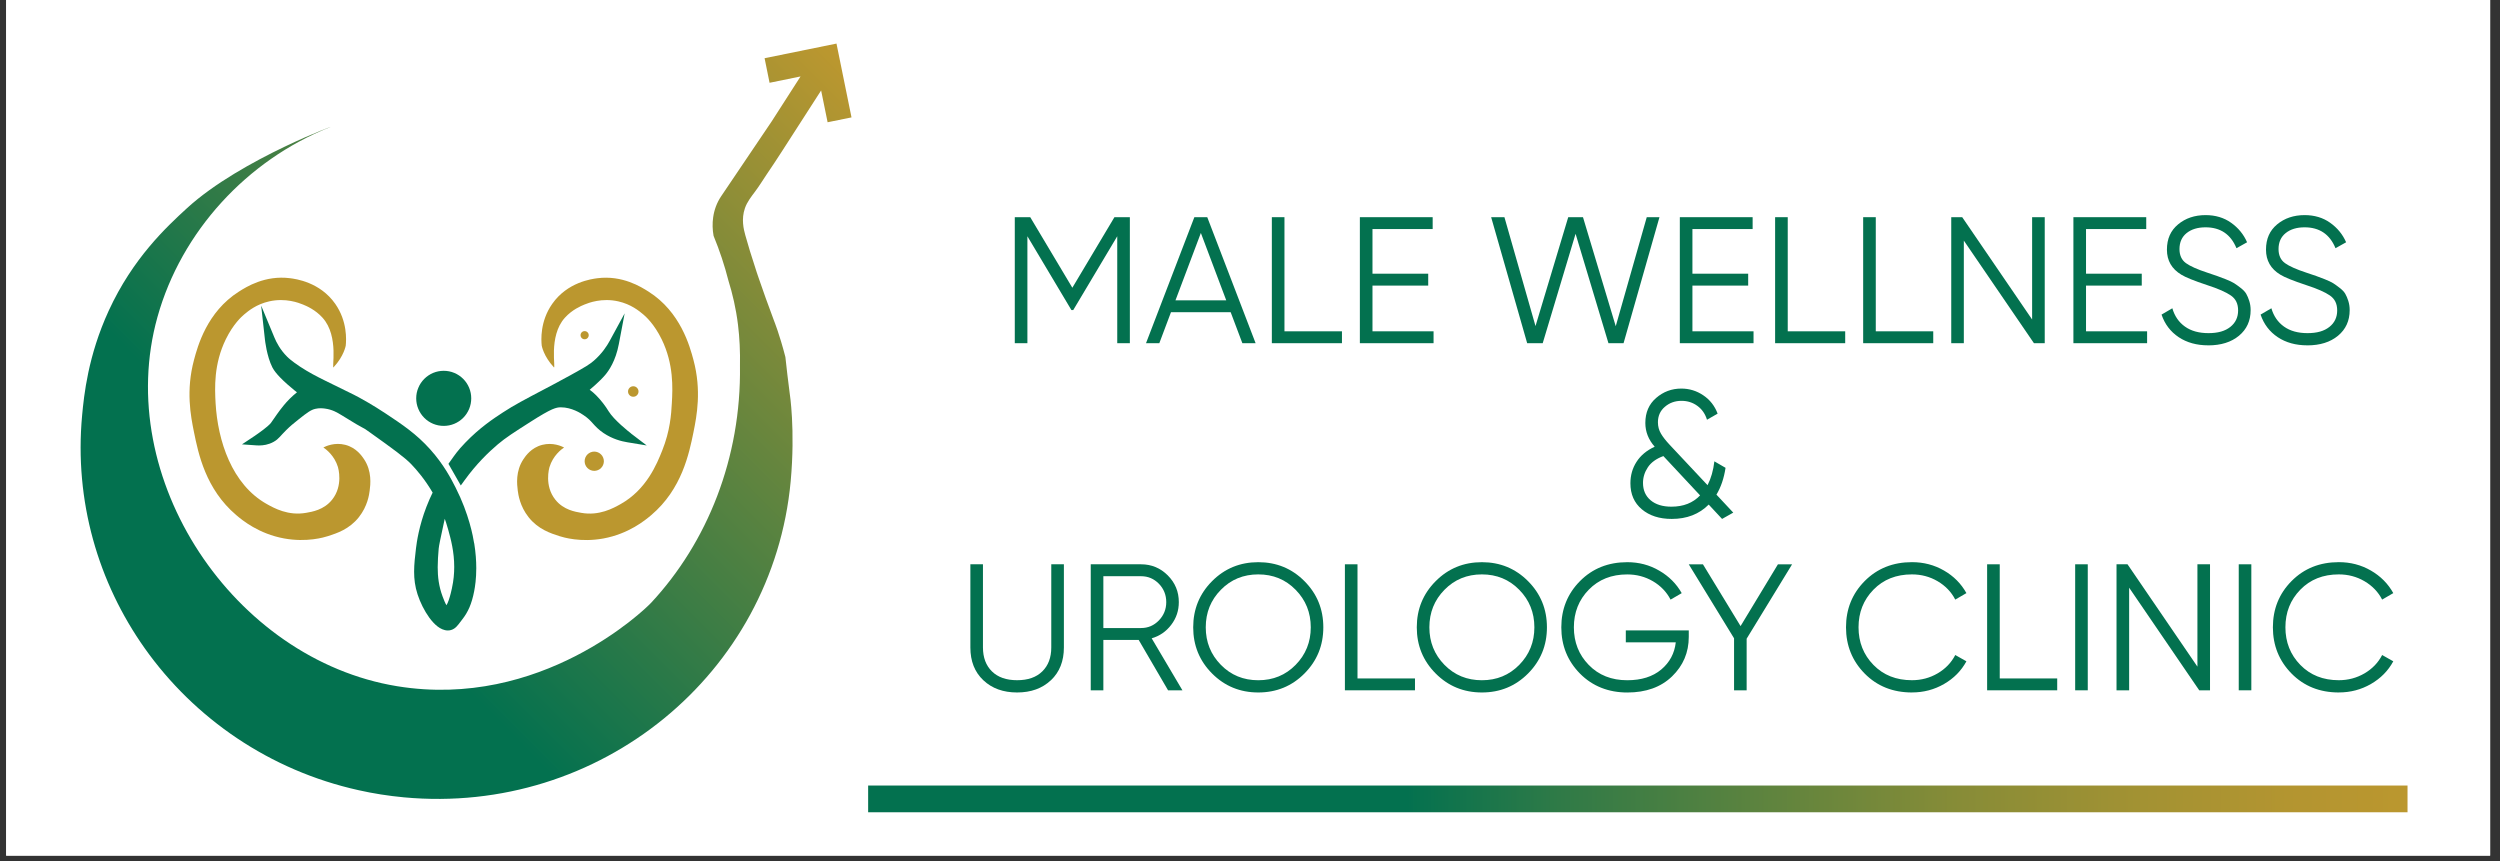 <svg xmlns="http://www.w3.org/2000/svg" xmlns:xlink="http://www.w3.org/1999/xlink" width="450" zoomAndPan="magnify" viewBox="0 0 337.5 116.25" height="155" preserveAspectRatio="xMidYMid meet"><rect x="0" y="0" width="337.5" height="116.25" fill="#333333" stroke="none"/><defs><clipPath id="97f2583345"><path d="M 0.832 0 L 336.168 0 L 336.168 115.504 L 0.832 115.504 Z M 0.832 0 " clip-rule="nonzero"></path></clipPath><clipPath id="f590d30020"><path d="M 10 5 L 115 5 L 115 108 L 10 108 Z M 10 5 " clip-rule="nonzero"></path></clipPath><clipPath id="dbd814bf16"><path d="M 114.957 15.848 L 111.727 16.504 L 110.852 12.211 L 105.52 20.496 C 104.863 21.547 104.148 22.57 103.461 23.605 C 102.961 24.363 102.473 25.141 101.93 25.871 C 101.41 26.566 100.859 27.262 100.57 28.09 C 100.047 29.586 100.398 30.961 100.617 31.754 C 100.945 32.961 101.469 34.668 102.164 36.781 C 102.238 36.992 102.312 37.203 102.379 37.414 C 102.973 39.156 103.68 41.133 104.5 43.316 C 104.5 43.316 105.234 45.117 106.027 48.195 C 106.188 49.684 106.375 51.316 106.609 53.09 C 106.609 53.09 107.383 57.953 106.742 64.98 C 104.328 91 80.957 110.102 54.535 107.641 C 52.445 107.445 50.395 107.125 48.41 106.676 C 36.402 104.012 26.246 96.988 19.535 87.512 C 13.266 78.66 10.012 67.66 11.086 56.078 C 11.336 53.387 11.875 48.043 14.676 41.949 C 17.926 34.879 22.445 30.668 25.254 28.094 C 32.586 21.391 46.422 16.426 44.449 17.211 C 33.359 21.629 24.48 31.246 21.258 42.793 C 15.172 64.582 31.547 89.027 53.605 92.637 C 73.016 95.812 86.965 82.383 87.906 81.371 C 95.496 73.215 100.074 61.828 99.895 49.387 C 99.934 47.461 99.848 45.609 99.629 43.84 C 99.355 41.613 98.879 39.621 98.348 37.918 C 97.816 35.82 97.137 33.793 96.332 31.836 C 96.184 31.004 96.16 30.16 96.277 29.34 C 96.418 28.336 96.766 27.375 97.355 26.496 C 99.961 22.621 104.172 16.395 104.172 16.395 L 108.074 10.32 L 103.891 11.176 L 103.219 7.859 L 112.926 5.883 L 114.953 15.848 Z M 114.957 15.848 " clip-rule="nonzero"></path></clipPath><linearGradient x1="136.405" gradientTransform="matrix(0.399, 0, 0, 0.4, -44.442, -137.296)" y1="618.575" x2="398.06" gradientUnits="userSpaceOnUse" y2="356.92" id="63ff01e9a4"><stop stop-opacity="1" stop-color="rgb(1.18%, 44.31%, 30.98%)" offset="0"></stop><stop stop-opacity="1" stop-color="rgb(1.18%, 44.31%, 30.98%)" offset="0.25"></stop><stop stop-opacity="1" stop-color="rgb(1.18%, 44.31%, 30.98%)" offset="0.312"></stop><stop stop-opacity="1" stop-color="rgb(1.18%, 44.31%, 30.98%)" offset="0.328"></stop><stop stop-opacity="1" stop-color="rgb(1.286%, 44.331%, 30.96%)" offset="0.336"></stop><stop stop-opacity="1" stop-color="rgb(1.828%, 44.443%, 30.865%)" offset="0.34"></stop><stop stop-opacity="1" stop-color="rgb(2.263%, 44.533%, 30.791%)" offset="0.344"></stop><stop stop-opacity="1" stop-color="rgb(2.698%, 44.623%, 30.714%)" offset="0.348"></stop><stop stop-opacity="1" stop-color="rgb(3.133%, 44.713%, 30.64%)" offset="0.352"></stop><stop stop-opacity="1" stop-color="rgb(3.568%, 44.803%, 30.563%)" offset="0.355"></stop><stop stop-opacity="1" stop-color="rgb(4.002%, 44.893%, 30.489%)" offset="0.359"></stop><stop stop-opacity="1" stop-color="rgb(4.437%, 44.983%, 30.412%)" offset="0.363"></stop><stop stop-opacity="1" stop-color="rgb(4.872%, 45.073%, 30.338%)" offset="0.367"></stop><stop stop-opacity="1" stop-color="rgb(5.307%, 45.161%, 30.261%)" offset="0.371"></stop><stop stop-opacity="1" stop-color="rgb(5.742%, 45.251%, 30.185%)" offset="0.375"></stop><stop stop-opacity="1" stop-color="rgb(6.177%, 45.341%, 30.109%)" offset="0.379"></stop><stop stop-opacity="1" stop-color="rgb(6.612%, 45.432%, 30.034%)" offset="0.383"></stop><stop stop-opacity="1" stop-color="rgb(7.047%, 45.522%, 29.958%)" offset="0.387"></stop><stop stop-opacity="1" stop-color="rgb(7.481%, 45.612%, 29.883%)" offset="0.391"></stop><stop stop-opacity="1" stop-color="rgb(7.916%, 45.702%, 29.807%)" offset="0.395"></stop><stop stop-opacity="1" stop-color="rgb(8.351%, 45.792%, 29.732%)" offset="0.398"></stop><stop stop-opacity="1" stop-color="rgb(8.786%, 45.882%, 29.655%)" offset="0.402"></stop><stop stop-opacity="1" stop-color="rgb(9.221%, 45.972%, 29.581%)" offset="0.406"></stop><stop stop-opacity="1" stop-color="rgb(9.656%, 46.06%, 29.504%)" offset="0.41"></stop><stop stop-opacity="1" stop-color="rgb(10.091%, 46.15%, 29.43%)" offset="0.414"></stop><stop stop-opacity="1" stop-color="rgb(10.526%, 46.24%, 29.353%)" offset="0.418"></stop><stop stop-opacity="1" stop-color="rgb(10.96%, 46.33%, 29.279%)" offset="0.422"></stop><stop stop-opacity="1" stop-color="rgb(11.395%, 46.42%, 29.202%)" offset="0.426"></stop><stop stop-opacity="1" stop-color="rgb(11.83%, 46.51%, 29.126%)" offset="0.43"></stop><stop stop-opacity="1" stop-color="rgb(12.263%, 46.6%, 29.05%)" offset="0.434"></stop><stop stop-opacity="1" stop-color="rgb(12.698%, 46.69%, 28.975%)" offset="0.438"></stop><stop stop-opacity="1" stop-color="rgb(13.133%, 46.779%, 28.899%)" offset="0.441"></stop><stop stop-opacity="1" stop-color="rgb(13.568%, 46.869%, 28.824%)" offset="0.445"></stop><stop stop-opacity="1" stop-color="rgb(14.003%, 46.959%, 28.748%)" offset="0.449"></stop><stop stop-opacity="1" stop-color="rgb(14.438%, 47.049%, 28.673%)" offset="0.453"></stop><stop stop-opacity="1" stop-color="rgb(14.873%, 47.139%, 28.596%)" offset="0.457"></stop><stop stop-opacity="1" stop-color="rgb(15.308%, 47.229%, 28.522%)" offset="0.461"></stop><stop stop-opacity="1" stop-color="rgb(15.742%, 47.319%, 28.445%)" offset="0.465"></stop><stop stop-opacity="1" stop-color="rgb(16.177%, 47.409%, 28.371%)" offset="0.469"></stop><stop stop-opacity="1" stop-color="rgb(16.612%, 47.499%, 28.294%)" offset="0.473"></stop><stop stop-opacity="1" stop-color="rgb(17.047%, 47.589%, 28.22%)" offset="0.477"></stop><stop stop-opacity="1" stop-color="rgb(17.482%, 47.678%, 28.143%)" offset="0.48"></stop><stop stop-opacity="1" stop-color="rgb(17.917%, 47.768%, 28.069%)" offset="0.484"></stop><stop stop-opacity="1" stop-color="rgb(18.352%, 47.858%, 27.992%)" offset="0.488"></stop><stop stop-opacity="1" stop-color="rgb(18.787%, 47.948%, 27.916%)" offset="0.492"></stop><stop stop-opacity="1" stop-color="rgb(19.221%, 48.038%, 27.84%)" offset="0.496"></stop><stop stop-opacity="1" stop-color="rgb(19.656%, 48.128%, 27.765%)" offset="0.5"></stop><stop stop-opacity="1" stop-color="rgb(20.091%, 48.218%, 27.689%)" offset="0.504"></stop><stop stop-opacity="1" stop-color="rgb(20.526%, 48.308%, 27.614%)" offset="0.508"></stop><stop stop-opacity="1" stop-color="rgb(20.961%, 48.396%, 27.538%)" offset="0.512"></stop><stop stop-opacity="1" stop-color="rgb(21.396%, 48.486%, 27.463%)" offset="0.516"></stop><stop stop-opacity="1" stop-color="rgb(21.829%, 48.576%, 27.386%)" offset="0.52"></stop><stop stop-opacity="1" stop-color="rgb(22.264%, 48.666%, 27.312%)" offset="0.523"></stop><stop stop-opacity="1" stop-color="rgb(22.699%, 48.756%, 27.235%)" offset="0.527"></stop><stop stop-opacity="1" stop-color="rgb(23.134%, 48.846%, 27.161%)" offset="0.531"></stop><stop stop-opacity="1" stop-color="rgb(23.569%, 48.936%, 27.084%)" offset="0.535"></stop><stop stop-opacity="1" stop-color="rgb(24.004%, 49.026%, 27.01%)" offset="0.539"></stop><stop stop-opacity="1" stop-color="rgb(24.438%, 49.115%, 26.933%)" offset="0.543"></stop><stop stop-opacity="1" stop-color="rgb(24.873%, 49.205%, 26.857%)" offset="0.547"></stop><stop stop-opacity="1" stop-color="rgb(25.308%, 49.295%, 26.781%)" offset="0.551"></stop><stop stop-opacity="1" stop-color="rgb(25.743%, 49.385%, 26.706%)" offset="0.555"></stop><stop stop-opacity="1" stop-color="rgb(26.178%, 49.475%, 26.63%)" offset="0.559"></stop><stop stop-opacity="1" stop-color="rgb(26.613%, 49.565%, 26.555%)" offset="0.562"></stop><stop stop-opacity="1" stop-color="rgb(27.048%, 49.655%, 26.479%)" offset="0.566"></stop><stop stop-opacity="1" stop-color="rgb(27.483%, 49.745%, 26.404%)" offset="0.57"></stop><stop stop-opacity="1" stop-color="rgb(27.917%, 49.835%, 26.328%)" offset="0.574"></stop><stop stop-opacity="1" stop-color="rgb(28.352%, 49.925%, 26.253%)" offset="0.578"></stop><stop stop-opacity="1" stop-color="rgb(28.787%, 50.014%, 26.176%)" offset="0.582"></stop><stop stop-opacity="1" stop-color="rgb(29.222%, 50.104%, 26.102%)" offset="0.586"></stop><stop stop-opacity="1" stop-color="rgb(29.657%, 50.194%, 26.025%)" offset="0.59"></stop><stop stop-opacity="1" stop-color="rgb(30.092%, 50.284%, 25.951%)" offset="0.594"></stop><stop stop-opacity="1" stop-color="rgb(30.527%, 50.374%, 25.874%)" offset="0.598"></stop><stop stop-opacity="1" stop-color="rgb(30.962%, 50.464%, 25.8%)" offset="0.602"></stop><stop stop-opacity="1" stop-color="rgb(31.396%, 50.554%, 25.723%)" offset="0.605"></stop><stop stop-opacity="1" stop-color="rgb(31.831%, 50.644%, 25.647%)" offset="0.609"></stop><stop stop-opacity="1" stop-color="rgb(32.265%, 50.732%, 25.571%)" offset="0.613"></stop><stop stop-opacity="1" stop-color="rgb(32.7%, 50.822%, 25.496%)" offset="0.617"></stop><stop stop-opacity="1" stop-color="rgb(33.134%, 50.912%, 25.42%)" offset="0.621"></stop><stop stop-opacity="1" stop-color="rgb(33.569%, 51.003%, 25.345%)" offset="0.625"></stop><stop stop-opacity="1" stop-color="rgb(34.004%, 51.093%, 25.269%)" offset="0.629"></stop><stop stop-opacity="1" stop-color="rgb(34.439%, 51.183%, 25.194%)" offset="0.633"></stop><stop stop-opacity="1" stop-color="rgb(34.874%, 51.273%, 25.117%)" offset="0.637"></stop><stop stop-opacity="1" stop-color="rgb(35.309%, 51.363%, 25.043%)" offset="0.641"></stop><stop stop-opacity="1" stop-color="rgb(35.744%, 51.453%, 24.966%)" offset="0.645"></stop><stop stop-opacity="1" stop-color="rgb(36.179%, 51.543%, 24.892%)" offset="0.648"></stop><stop stop-opacity="1" stop-color="rgb(36.613%, 51.631%, 24.815%)" offset="0.652"></stop><stop stop-opacity="1" stop-color="rgb(37.048%, 51.721%, 24.741%)" offset="0.656"></stop><stop stop-opacity="1" stop-color="rgb(37.483%, 51.811%, 24.664%)" offset="0.66"></stop><stop stop-opacity="1" stop-color="rgb(37.918%, 51.901%, 24.59%)" offset="0.664"></stop><stop stop-opacity="1" stop-color="rgb(38.353%, 51.991%, 24.513%)" offset="0.668"></stop><stop stop-opacity="1" stop-color="rgb(38.788%, 52.081%, 24.437%)" offset="0.672"></stop><stop stop-opacity="1" stop-color="rgb(39.223%, 52.171%, 24.361%)" offset="0.676"></stop><stop stop-opacity="1" stop-color="rgb(39.658%, 52.261%, 24.286%)" offset="0.68"></stop><stop stop-opacity="1" stop-color="rgb(40.092%, 52.35%, 24.21%)" offset="0.684"></stop><stop stop-opacity="1" stop-color="rgb(40.527%, 52.44%, 24.135%)" offset="0.688"></stop><stop stop-opacity="1" stop-color="rgb(40.962%, 52.53%, 24.059%)" offset="0.691"></stop><stop stop-opacity="1" stop-color="rgb(41.397%, 52.62%, 23.984%)" offset="0.695"></stop><stop stop-opacity="1" stop-color="rgb(41.83%, 52.71%, 23.907%)" offset="0.699"></stop><stop stop-opacity="1" stop-color="rgb(42.265%, 52.8%, 23.833%)" offset="0.703"></stop><stop stop-opacity="1" stop-color="rgb(42.7%, 52.89%, 23.756%)" offset="0.707"></stop><stop stop-opacity="1" stop-color="rgb(43.135%, 52.98%, 23.682%)" offset="0.711"></stop><stop stop-opacity="1" stop-color="rgb(43.57%, 53.07%, 23.605%)" offset="0.715"></stop><stop stop-opacity="1" stop-color="rgb(44.005%, 53.16%, 23.531%)" offset="0.719"></stop><stop stop-opacity="1" stop-color="rgb(44.44%, 53.249%, 23.454%)" offset="0.723"></stop><stop stop-opacity="1" stop-color="rgb(44.875%, 53.339%, 23.378%)" offset="0.727"></stop><stop stop-opacity="1" stop-color="rgb(45.309%, 53.429%, 23.302%)" offset="0.73"></stop><stop stop-opacity="1" stop-color="rgb(45.744%, 53.519%, 23.227%)" offset="0.734"></stop><stop stop-opacity="1" stop-color="rgb(46.179%, 53.609%, 23.151%)" offset="0.738"></stop><stop stop-opacity="1" stop-color="rgb(46.614%, 53.699%, 23.076%)" offset="0.742"></stop><stop stop-opacity="1" stop-color="rgb(47.049%, 53.789%, 23%)" offset="0.746"></stop><stop stop-opacity="1" stop-color="rgb(47.484%, 53.879%, 22.925%)" offset="0.75"></stop><stop stop-opacity="1" stop-color="rgb(47.919%, 53.967%, 22.849%)" offset="0.754"></stop><stop stop-opacity="1" stop-color="rgb(48.354%, 54.057%, 22.774%)" offset="0.758"></stop><stop stop-opacity="1" stop-color="rgb(48.788%, 54.147%, 22.697%)" offset="0.762"></stop><stop stop-opacity="1" stop-color="rgb(49.223%, 54.237%, 22.623%)" offset="0.766"></stop><stop stop-opacity="1" stop-color="rgb(49.658%, 54.327%, 22.546%)" offset="0.77"></stop><stop stop-opacity="1" stop-color="rgb(50.093%, 54.417%, 22.472%)" offset="0.773"></stop><stop stop-opacity="1" stop-color="rgb(50.528%, 54.507%, 22.395%)" offset="0.777"></stop><stop stop-opacity="1" stop-color="rgb(50.963%, 54.597%, 22.321%)" offset="0.781"></stop><stop stop-opacity="1" stop-color="rgb(51.398%, 54.686%, 22.244%)" offset="0.785"></stop><stop stop-opacity="1" stop-color="rgb(51.833%, 54.776%, 22.168%)" offset="0.789"></stop><stop stop-opacity="1" stop-color="rgb(52.266%, 54.866%, 22.092%)" offset="0.793"></stop><stop stop-opacity="1" stop-color="rgb(52.701%, 54.956%, 22.017%)" offset="0.797"></stop><stop stop-opacity="1" stop-color="rgb(53.136%, 55.046%, 21.941%)" offset="0.801"></stop><stop stop-opacity="1" stop-color="rgb(53.571%, 55.136%, 21.866%)" offset="0.805"></stop><stop stop-opacity="1" stop-color="rgb(54.005%, 55.226%, 21.79%)" offset="0.809"></stop><stop stop-opacity="1" stop-color="rgb(54.44%, 55.316%, 21.715%)" offset="0.812"></stop><stop stop-opacity="1" stop-color="rgb(54.875%, 55.406%, 21.638%)" offset="0.816"></stop><stop stop-opacity="1" stop-color="rgb(55.31%, 55.496%, 21.564%)" offset="0.82"></stop><stop stop-opacity="1" stop-color="rgb(55.745%, 55.585%, 21.487%)" offset="0.824"></stop><stop stop-opacity="1" stop-color="rgb(56.18%, 55.675%, 21.413%)" offset="0.828"></stop><stop stop-opacity="1" stop-color="rgb(56.615%, 55.765%, 21.336%)" offset="0.832"></stop><stop stop-opacity="1" stop-color="rgb(57.05%, 55.855%, 21.262%)" offset="0.836"></stop><stop stop-opacity="1" stop-color="rgb(57.484%, 55.945%, 21.185%)" offset="0.84"></stop><stop stop-opacity="1" stop-color="rgb(57.919%, 56.035%, 21.109%)" offset="0.844"></stop><stop stop-opacity="1" stop-color="rgb(58.354%, 56.125%, 21.033%)" offset="0.848"></stop><stop stop-opacity="1" stop-color="rgb(58.789%, 56.215%, 20.958%)" offset="0.852"></stop><stop stop-opacity="1" stop-color="rgb(59.224%, 56.303%, 20.882%)" offset="0.855"></stop><stop stop-opacity="1" stop-color="rgb(59.659%, 56.393%, 20.807%)" offset="0.859"></stop><stop stop-opacity="1" stop-color="rgb(60.094%, 56.483%, 20.731%)" offset="0.863"></stop><stop stop-opacity="1" stop-color="rgb(60.529%, 56.573%, 20.656%)" offset="0.867"></stop><stop stop-opacity="1" stop-color="rgb(60.963%, 56.664%, 20.58%)" offset="0.871"></stop><stop stop-opacity="1" stop-color="rgb(61.398%, 56.754%, 20.505%)" offset="0.875"></stop><stop stop-opacity="1" stop-color="rgb(61.833%, 56.844%, 20.428%)" offset="0.879"></stop><stop stop-opacity="1" stop-color="rgb(62.268%, 56.934%, 20.354%)" offset="0.883"></stop><stop stop-opacity="1" stop-color="rgb(62.701%, 57.024%, 20.277%)" offset="0.887"></stop><stop stop-opacity="1" stop-color="rgb(63.136%, 57.114%, 20.203%)" offset="0.891"></stop><stop stop-opacity="1" stop-color="rgb(63.571%, 57.202%, 20.126%)" offset="0.895"></stop><stop stop-opacity="1" stop-color="rgb(64.006%, 57.292%, 20.052%)" offset="0.898"></stop><stop stop-opacity="1" stop-color="rgb(64.441%, 57.382%, 19.975%)" offset="0.902"></stop><stop stop-opacity="1" stop-color="rgb(64.876%, 57.472%, 19.899%)" offset="0.906"></stop><stop stop-opacity="1" stop-color="rgb(65.311%, 57.562%, 19.823%)" offset="0.91"></stop><stop stop-opacity="1" stop-color="rgb(65.746%, 57.652%, 19.748%)" offset="0.914"></stop><stop stop-opacity="1" stop-color="rgb(66.18%, 57.742%, 19.672%)" offset="0.918"></stop><stop stop-opacity="1" stop-color="rgb(66.615%, 57.832%, 19.597%)" offset="0.922"></stop><stop stop-opacity="1" stop-color="rgb(67.05%, 57.921%, 19.521%)" offset="0.926"></stop><stop stop-opacity="1" stop-color="rgb(67.485%, 58.011%, 19.446%)" offset="0.93"></stop><stop stop-opacity="1" stop-color="rgb(67.92%, 58.101%, 19.37%)" offset="0.934"></stop><stop stop-opacity="1" stop-color="rgb(68.355%, 58.191%, 19.295%)" offset="0.938"></stop><stop stop-opacity="1" stop-color="rgb(68.79%, 58.281%, 19.218%)" offset="0.941"></stop><stop stop-opacity="1" stop-color="rgb(69.225%, 58.371%, 19.144%)" offset="0.945"></stop><stop stop-opacity="1" stop-color="rgb(69.659%, 58.461%, 19.067%)" offset="0.949"></stop><stop stop-opacity="1" stop-color="rgb(70.094%, 58.551%, 18.993%)" offset="0.953"></stop><stop stop-opacity="1" stop-color="rgb(70.529%, 58.641%, 18.916%)" offset="0.957"></stop><stop stop-opacity="1" stop-color="rgb(70.964%, 58.731%, 18.84%)" offset="0.961"></stop><stop stop-opacity="1" stop-color="rgb(71.399%, 58.82%, 18.764%)" offset="0.965"></stop><stop stop-opacity="1" stop-color="rgb(71.834%, 58.91%, 18.689%)" offset="0.969"></stop><stop stop-opacity="1" stop-color="rgb(72.267%, 59%, 18.613%)" offset="0.973"></stop><stop stop-opacity="1" stop-color="rgb(72.702%, 59.09%, 18.538%)" offset="0.977"></stop><stop stop-opacity="1" stop-color="rgb(73.015%, 59.154%, 18.483%)" offset="0.98"></stop><stop stop-opacity="1" stop-color="rgb(73.329%, 59.219%, 18.43%)" offset="0.984"></stop><stop stop-opacity="1" stop-color="rgb(73.329%, 59.219%, 18.43%)" offset="1"></stop></linearGradient><clipPath id="7ed839fa6e"><path d="M 117.199 106.043 L 325.016 106.043 L 325.016 109.656 L 117.199 109.656 Z M 117.199 106.043 " clip-rule="nonzero"></path></clipPath><linearGradient x1="404.72" gradientTransform="matrix(0.399, 0, 0, 0.4, -44.442, -137.296)" y1="612.88" x2="925.05" gradientUnits="userSpaceOnUse" y2="612.88" id="7b936dba14"><stop stop-opacity="1" stop-color="rgb(1.18%, 44.31%, 30.98%)" offset="0"></stop><stop stop-opacity="1" stop-color="rgb(1.18%, 44.31%, 30.98%)" offset="0.25"></stop><stop stop-opacity="1" stop-color="rgb(1.18%, 44.31%, 30.98%)" offset="0.312"></stop><stop stop-opacity="1" stop-color="rgb(1.18%, 44.31%, 30.98%)" offset="0.344"></stop><stop stop-opacity="1" stop-color="rgb(1.314%, 44.337%, 30.954%)" offset="0.352"></stop><stop stop-opacity="1" stop-color="rgb(2.122%, 44.502%, 30.807%)" offset="0.355"></stop><stop stop-opacity="1" stop-color="rgb(2.797%, 44.64%, 30.685%)" offset="0.359"></stop><stop stop-opacity="1" stop-color="rgb(3.47%, 44.777%, 30.562%)" offset="0.363"></stop><stop stop-opacity="1" stop-color="rgb(4.144%, 44.916%, 30.44%)" offset="0.367"></stop><stop stop-opacity="1" stop-color="rgb(4.817%, 45.053%, 30.316%)" offset="0.371"></stop><stop stop-opacity="1" stop-color="rgb(5.492%, 45.192%, 30.194%)" offset="0.375"></stop><stop stop-opacity="1" stop-color="rgb(6.165%, 45.329%, 30.07%)" offset="0.379"></stop><stop stop-opacity="1" stop-color="rgb(6.839%, 45.468%, 29.948%)" offset="0.383"></stop><stop stop-opacity="1" stop-color="rgb(7.512%, 45.605%, 29.826%)" offset="0.387"></stop><stop stop-opacity="1" stop-color="rgb(8.186%, 45.743%, 29.704%)" offset="0.391"></stop><stop stop-opacity="1" stop-color="rgb(8.861%, 45.88%, 29.581%)" offset="0.395"></stop><stop stop-opacity="1" stop-color="rgb(9.535%, 46.019%, 29.459%)" offset="0.398"></stop><stop stop-opacity="1" stop-color="rgb(10.208%, 46.156%, 29.335%)" offset="0.402"></stop><stop stop-opacity="1" stop-color="rgb(10.883%, 46.295%, 29.213%)" offset="0.406"></stop><stop stop-opacity="1" stop-color="rgb(11.555%, 46.432%, 29.089%)" offset="0.41"></stop><stop stop-opacity="1" stop-color="rgb(12.23%, 46.571%, 28.967%)" offset="0.414"></stop><stop stop-opacity="1" stop-color="rgb(12.903%, 46.709%, 28.844%)" offset="0.418"></stop><stop stop-opacity="1" stop-color="rgb(13.577%, 46.846%, 28.722%)" offset="0.422"></stop><stop stop-opacity="1" stop-color="rgb(14.25%, 46.983%, 28.6%)" offset="0.426"></stop><stop stop-opacity="1" stop-color="rgb(14.925%, 47.122%, 28.477%)" offset="0.43"></stop><stop stop-opacity="1" stop-color="rgb(15.599%, 47.26%, 28.354%)" offset="0.434"></stop><stop stop-opacity="1" stop-color="rgb(16.273%, 47.398%, 28.232%)" offset="0.438"></stop><stop stop-opacity="1" stop-color="rgb(16.946%, 47.536%, 28.108%)" offset="0.441"></stop><stop stop-opacity="1" stop-color="rgb(17.621%, 47.673%, 27.986%)" offset="0.445"></stop><stop stop-opacity="1" stop-color="rgb(18.239%, 47.8%, 27.873%)" offset="0.449"></stop><stop stop-opacity="1" stop-color="rgb(18.858%, 47.926%, 27.76%)" offset="0.453"></stop><stop stop-opacity="1" stop-color="rgb(19.394%, 48.036%, 27.661%)" offset="0.457"></stop><stop stop-opacity="1" stop-color="rgb(19.931%, 48.146%, 27.563%)" offset="0.461"></stop><stop stop-opacity="1" stop-color="rgb(20.467%, 48.254%, 27.464%)" offset="0.465"></stop><stop stop-opacity="1" stop-color="rgb(21.004%, 48.364%, 27.367%)" offset="0.469"></stop><stop stop-opacity="1" stop-color="rgb(21.539%, 48.473%, 27.267%)" offset="0.473"></stop><stop stop-opacity="1" stop-color="rgb(22.076%, 48.582%, 27.17%)" offset="0.477"></stop><stop stop-opacity="1" stop-color="rgb(22.612%, 48.692%, 27.071%)" offset="0.48"></stop><stop stop-opacity="1" stop-color="rgb(23.149%, 48.802%, 26.973%)" offset="0.484"></stop><stop stop-opacity="1" stop-color="rgb(23.685%, 48.911%, 26.874%)" offset="0.488"></stop><stop stop-opacity="1" stop-color="rgb(24.22%, 49.02%, 26.776%)" offset="0.492"></stop><stop stop-opacity="1" stop-color="rgb(24.756%, 49.129%, 26.677%)" offset="0.496"></stop><stop stop-opacity="1" stop-color="rgb(25.293%, 49.239%, 26.579%)" offset="0.5"></stop><stop stop-opacity="1" stop-color="rgb(25.829%, 49.348%, 26.48%)" offset="0.504"></stop><stop stop-opacity="1" stop-color="rgb(26.366%, 49.458%, 26.381%)" offset="0.508"></stop><stop stop-opacity="1" stop-color="rgb(26.901%, 49.567%, 26.282%)" offset="0.512"></stop><stop stop-opacity="1" stop-color="rgb(27.438%, 49.677%, 26.184%)" offset="0.516"></stop><stop stop-opacity="1" stop-color="rgb(27.974%, 49.786%, 26.085%)" offset="0.52"></stop><stop stop-opacity="1" stop-color="rgb(28.511%, 49.896%, 25.987%)" offset="0.523"></stop><stop stop-opacity="1" stop-color="rgb(29.047%, 50.005%, 25.888%)" offset="0.527"></stop><stop stop-opacity="1" stop-color="rgb(29.584%, 50.114%, 25.79%)" offset="0.531"></stop><stop stop-opacity="1" stop-color="rgb(30.119%, 50.223%, 25.691%)" offset="0.535"></stop><stop stop-opacity="1" stop-color="rgb(30.656%, 50.333%, 25.594%)" offset="0.539"></stop><stop stop-opacity="1" stop-color="rgb(31.192%, 50.443%, 25.494%)" offset="0.543"></stop><stop stop-opacity="1" stop-color="rgb(31.729%, 50.552%, 25.397%)" offset="0.547"></stop><stop stop-opacity="1" stop-color="rgb(32.265%, 50.661%, 25.298%)" offset="0.551"></stop><stop stop-opacity="1" stop-color="rgb(32.802%, 50.771%, 25.2%)" offset="0.555"></stop><stop stop-opacity="1" stop-color="rgb(33.337%, 50.879%, 25.101%)" offset="0.559"></stop><stop stop-opacity="1" stop-color="rgb(33.875%, 50.989%, 25.003%)" offset="0.562"></stop><stop stop-opacity="1" stop-color="rgb(34.41%, 51.099%, 24.904%)" offset="0.566"></stop><stop stop-opacity="1" stop-color="rgb(34.946%, 51.208%, 24.806%)" offset="0.57"></stop><stop stop-opacity="1" stop-color="rgb(35.481%, 51.317%, 24.707%)" offset="0.574"></stop><stop stop-opacity="1" stop-color="rgb(36.018%, 51.427%, 24.609%)" offset="0.578"></stop><stop stop-opacity="1" stop-color="rgb(36.554%, 51.535%, 24.51%)" offset="0.582"></stop><stop stop-opacity="1" stop-color="rgb(37.091%, 51.645%, 24.411%)" offset="0.586"></stop><stop stop-opacity="1" stop-color="rgb(37.608%, 51.75%, 24.316%)" offset="0.59"></stop><stop stop-opacity="1" stop-color="rgb(38.127%, 51.857%, 24.223%)" offset="0.594"></stop><stop stop-opacity="1" stop-color="rgb(38.625%, 51.959%, 24.133%)" offset="0.598"></stop><stop stop-opacity="1" stop-color="rgb(39.122%, 52.061%, 24.045%)" offset="0.602"></stop><stop stop-opacity="1" stop-color="rgb(39.619%, 52.164%, 23.955%)" offset="0.605"></stop><stop stop-opacity="1" stop-color="rgb(40.118%, 52.266%, 23.866%)" offset="0.609"></stop><stop stop-opacity="1" stop-color="rgb(40.616%, 52.368%, 23.776%)" offset="0.613"></stop><stop stop-opacity="1" stop-color="rgb(41.113%, 52.47%, 23.688%)" offset="0.617"></stop><stop stop-opacity="1" stop-color="rgb(41.611%, 52.573%, 23.599%)" offset="0.621"></stop><stop stop-opacity="1" stop-color="rgb(42.108%, 52.675%, 23.511%)" offset="0.625"></stop><stop stop-opacity="1" stop-color="rgb(42.606%, 52.777%, 23.421%)" offset="0.629"></stop><stop stop-opacity="1" stop-color="rgb(43.105%, 52.879%, 23.332%)" offset="0.633"></stop><stop stop-opacity="1" stop-color="rgb(43.602%, 52.982%, 23.242%)" offset="0.637"></stop><stop stop-opacity="1" stop-color="rgb(44.099%, 53.084%, 23.154%)" offset="0.641"></stop><stop stop-opacity="1" stop-color="rgb(44.597%, 53.186%, 23.064%)" offset="0.645"></stop><stop stop-opacity="1" stop-color="rgb(45.096%, 53.288%, 22.975%)" offset="0.648"></stop><stop stop-opacity="1" stop-color="rgb(45.593%, 53.391%, 22.885%)" offset="0.652"></stop><stop stop-opacity="1" stop-color="rgb(46.091%, 53.493%, 22.797%)" offset="0.656"></stop><stop stop-opacity="1" stop-color="rgb(46.588%, 53.595%, 22.707%)" offset="0.66"></stop><stop stop-opacity="1" stop-color="rgb(47.086%, 53.697%, 22.618%)" offset="0.664"></stop><stop stop-opacity="1" stop-color="rgb(47.583%, 53.799%, 22.528%)" offset="0.668"></stop><stop stop-opacity="1" stop-color="rgb(48.082%, 53.902%, 22.44%)" offset="0.672"></stop><stop stop-opacity="1" stop-color="rgb(48.579%, 54.004%, 22.35%)" offset="0.676"></stop><stop stop-opacity="1" stop-color="rgb(49.077%, 54.106%, 22.261%)" offset="0.68"></stop><stop stop-opacity="1" stop-color="rgb(49.574%, 54.208%, 22.171%)" offset="0.684"></stop><stop stop-opacity="1" stop-color="rgb(50.072%, 54.311%, 22.083%)" offset="0.688"></stop><stop stop-opacity="1" stop-color="rgb(50.569%, 54.413%, 21.992%)" offset="0.691"></stop><stop stop-opacity="1" stop-color="rgb(51.068%, 54.515%, 21.904%)" offset="0.695"></stop><stop stop-opacity="1" stop-color="rgb(51.566%, 54.617%, 21.814%)" offset="0.699"></stop><stop stop-opacity="1" stop-color="rgb(52.063%, 54.72%, 21.725%)" offset="0.703"></stop><stop stop-opacity="1" stop-color="rgb(52.544%, 54.819%, 21.642%)" offset="0.707"></stop><stop stop-opacity="1" stop-color="rgb(53.024%, 54.918%, 21.558%)" offset="0.711"></stop><stop stop-opacity="1" stop-color="rgb(53.381%, 54.994%, 21.506%)" offset="0.715"></stop><stop stop-opacity="1" stop-color="rgb(53.74%, 55.07%, 21.455%)" offset="0.719"></stop><stop stop-opacity="1" stop-color="rgb(54.097%, 55.147%, 21.404%)" offset="0.723"></stop><stop stop-opacity="1" stop-color="rgb(54.454%, 55.223%, 21.353%)" offset="0.727"></stop><stop stop-opacity="1" stop-color="rgb(54.811%, 55.299%, 21.301%)" offset="0.73"></stop><stop stop-opacity="1" stop-color="rgb(55.17%, 55.377%, 21.251%)" offset="0.734"></stop><stop stop-opacity="1" stop-color="rgb(55.527%, 55.453%, 21.199%)" offset="0.738"></stop><stop stop-opacity="1" stop-color="rgb(55.884%, 55.53%, 21.149%)" offset="0.742"></stop><stop stop-opacity="1" stop-color="rgb(56.241%, 55.606%, 21.097%)" offset="0.746"></stop><stop stop-opacity="1" stop-color="rgb(56.599%, 55.682%, 21.046%)" offset="0.75"></stop><stop stop-opacity="1" stop-color="rgb(56.956%, 55.759%, 20.995%)" offset="0.754"></stop><stop stop-opacity="1" stop-color="rgb(57.314%, 55.835%, 20.944%)" offset="0.758"></stop><stop stop-opacity="1" stop-color="rgb(57.671%, 55.911%, 20.892%)" offset="0.762"></stop><stop stop-opacity="1" stop-color="rgb(58.029%, 55.989%, 20.842%)" offset="0.766"></stop><stop stop-opacity="1" stop-color="rgb(58.386%, 56.065%, 20.79%)" offset="0.77"></stop><stop stop-opacity="1" stop-color="rgb(58.743%, 56.142%, 20.74%)" offset="0.773"></stop><stop stop-opacity="1" stop-color="rgb(59.1%, 56.218%, 20.688%)" offset="0.777"></stop><stop stop-opacity="1" stop-color="rgb(59.459%, 56.294%, 20.638%)" offset="0.781"></stop><stop stop-opacity="1" stop-color="rgb(59.816%, 56.371%, 20.586%)" offset="0.785"></stop><stop stop-opacity="1" stop-color="rgb(60.173%, 56.447%, 20.535%)" offset="0.789"></stop><stop stop-opacity="1" stop-color="rgb(60.53%, 56.523%, 20.483%)" offset="0.793"></stop><stop stop-opacity="1" stop-color="rgb(60.889%, 56.601%, 20.433%)" offset="0.797"></stop><stop stop-opacity="1" stop-color="rgb(61.246%, 56.677%, 20.381%)" offset="0.801"></stop><stop stop-opacity="1" stop-color="rgb(61.603%, 56.754%, 20.331%)" offset="0.805"></stop><stop stop-opacity="1" stop-color="rgb(61.96%, 56.83%, 20.279%)" offset="0.809"></stop><stop stop-opacity="1" stop-color="rgb(62.318%, 56.906%, 20.229%)" offset="0.812"></stop><stop stop-opacity="1" stop-color="rgb(62.675%, 56.982%, 20.177%)" offset="0.816"></stop><stop stop-opacity="1" stop-color="rgb(63.033%, 57.06%, 20.126%)" offset="0.82"></stop><stop stop-opacity="1" stop-color="rgb(63.39%, 57.137%, 20.074%)" offset="0.824"></stop><stop stop-opacity="1" stop-color="rgb(63.748%, 57.213%, 20.024%)" offset="0.828"></stop><stop stop-opacity="1" stop-color="rgb(64.032%, 57.266%, 19.977%)" offset="0.832"></stop><stop stop-opacity="1" stop-color="rgb(64.316%, 57.32%, 19.93%)" offset="0.836"></stop><stop stop-opacity="1" stop-color="rgb(64.575%, 57.365%, 19.882%)" offset="0.84"></stop><stop stop-opacity="1" stop-color="rgb(64.836%, 57.411%, 19.836%)" offset="0.844"></stop><stop stop-opacity="1" stop-color="rgb(65.097%, 57.457%, 19.791%)" offset="0.848"></stop><stop stop-opacity="1" stop-color="rgb(65.358%, 57.504%, 19.745%)" offset="0.852"></stop><stop stop-opacity="1" stop-color="rgb(65.617%, 57.55%, 19.699%)" offset="0.855"></stop><stop stop-opacity="1" stop-color="rgb(65.878%, 57.596%, 19.653%)" offset="0.859"></stop><stop stop-opacity="1" stop-color="rgb(66.139%, 57.642%, 19.606%)" offset="0.863"></stop><stop stop-opacity="1" stop-color="rgb(66.4%, 57.687%, 19.56%)" offset="0.867"></stop><stop stop-opacity="1" stop-color="rgb(66.66%, 57.733%, 19.514%)" offset="0.871"></stop><stop stop-opacity="1" stop-color="rgb(66.92%, 57.78%, 19.469%)" offset="0.875"></stop><stop stop-opacity="1" stop-color="rgb(67.181%, 57.826%, 19.421%)" offset="0.879"></stop><stop stop-opacity="1" stop-color="rgb(67.442%, 57.872%, 19.376%)" offset="0.883"></stop><stop stop-opacity="1" stop-color="rgb(67.702%, 57.918%, 19.33%)" offset="0.887"></stop><stop stop-opacity="1" stop-color="rgb(67.963%, 57.965%, 19.284%)" offset="0.891"></stop><stop stop-opacity="1" stop-color="rgb(68.224%, 58.011%, 19.237%)" offset="0.895"></stop><stop stop-opacity="1" stop-color="rgb(68.484%, 58.057%, 19.191%)" offset="0.898"></stop><stop stop-opacity="1" stop-color="rgb(68.744%, 58.102%, 19.145%)" offset="0.902"></stop><stop stop-opacity="1" stop-color="rgb(69.005%, 58.15%, 19.099%)" offset="0.906"></stop><stop stop-opacity="1" stop-color="rgb(69.266%, 58.195%, 19.054%)" offset="0.91"></stop><stop stop-opacity="1" stop-color="rgb(69.527%, 58.241%, 19.008%)" offset="0.914"></stop><stop stop-opacity="1" stop-color="rgb(69.786%, 58.287%, 18.961%)" offset="0.918"></stop><stop stop-opacity="1" stop-color="rgb(70.047%, 58.333%, 18.915%)" offset="0.922"></stop><stop stop-opacity="1" stop-color="rgb(70.308%, 58.379%, 18.869%)" offset="0.926"></stop><stop stop-opacity="1" stop-color="rgb(70.569%, 58.426%, 18.823%)" offset="0.93"></stop><stop stop-opacity="1" stop-color="rgb(70.726%, 58.47%, 18.8%)" offset="0.938"></stop><stop stop-opacity="1" stop-color="rgb(71.036%, 58.557%, 18.755%)" offset="0.945"></stop><stop stop-opacity="1" stop-color="rgb(71.341%, 58.646%, 18.712%)" offset="0.953"></stop><stop stop-opacity="1" stop-color="rgb(71.648%, 58.734%, 18.668%)" offset="0.961"></stop><stop stop-opacity="1" stop-color="rgb(71.953%, 58.823%, 18.625%)" offset="0.969"></stop><stop stop-opacity="1" stop-color="rgb(72.258%, 58.911%, 18.581%)" offset="0.977"></stop><stop stop-opacity="1" stop-color="rgb(72.565%, 58.998%, 18.538%)" offset="0.984"></stop><stop stop-opacity="1" stop-color="rgb(72.87%, 59.087%, 18.494%)" offset="0.992"></stop><stop stop-opacity="1" stop-color="rgb(73.177%, 59.175%, 18.451%)" offset="1"></stop></linearGradient></defs><g clip-path="url(#97f2583345)"><path fill="#ffffff" d="M 0.832 0 L 336.168 0 L 336.168 115.504 L 0.832 115.504 Z M 0.832 0 " fill-opacity="1" fill-rule="nonzero"></path><path fill="#ffffff" d="M 0.832 0 L 336.168 0 L 336.168 115.504 L 0.832 115.504 Z M 0.832 0 " fill-opacity="1" fill-rule="nonzero"></path></g><g clip-path="url(#f590d30020)"><g clip-path="url(#dbd814bf16)"><path fill="url(#63ff01e9a4)" d="M 10.012 5.883 L 10.012 110.102 L 114.957 110.102 L 114.957 5.883 Z M 10.012 5.883 " fill-rule="nonzero"></path></g></g><path fill="#03714f" d="M 152.531 29.32 L 152.531 46.332 L 150.828 46.332 L 150.828 31.895 L 144.887 41.859 L 144.641 41.859 L 138.699 31.895 L 138.699 46.332 L 136.996 46.332 L 136.996 29.32 L 139.082 29.32 L 144.766 38.844 L 150.449 29.32 L 152.535 29.32 Z M 152.531 29.32 " fill-opacity="1" fill-rule="nonzero"></path><path fill="#03714f" d="M 167.719 46.332 L 166.141 42.148 L 158.082 42.148 L 156.508 46.332 L 154.711 46.332 L 161.238 29.32 L 162.98 29.32 L 169.508 46.332 L 167.715 46.332 Z M 158.688 40.547 L 165.543 40.547 L 162.117 31.449 Z M 158.688 40.547 " fill-opacity="1" fill-rule="nonzero"></path><path fill="#03714f" d="M 173.398 44.727 L 181.164 44.727 L 181.164 46.332 L 171.699 46.332 L 171.699 29.32 L 173.402 29.32 L 173.402 44.727 Z M 173.398 44.727 " fill-opacity="1" fill-rule="nonzero"></path><path fill="#03714f" d="M 185.285 44.727 L 193.531 44.727 L 193.531 46.332 L 183.582 46.332 L 183.582 29.32 L 193.41 29.32 L 193.41 30.922 L 185.285 30.922 L 185.285 36.949 L 192.809 36.949 L 192.809 38.555 L 185.285 38.555 Z M 185.285 44.727 " fill-opacity="1" fill-rule="nonzero"></path><path fill="#03714f" d="M 206.168 46.332 L 201.305 29.32 L 203.098 29.32 L 207.293 44.02 L 211.711 29.32 L 213.703 29.32 L 218.125 44.039 L 222.312 29.32 L 224.027 29.32 L 219.18 46.332 L 217.141 46.332 L 212.703 31.562 L 208.266 46.332 L 206.16 46.332 Z M 206.168 46.332 " fill-opacity="1" fill-rule="nonzero"></path><path fill="#03714f" d="M 228.477 44.727 L 236.727 44.727 L 236.727 46.332 L 226.777 46.332 L 226.777 29.32 L 236.605 29.32 L 236.605 30.922 L 228.477 30.922 L 228.477 36.949 L 236.004 36.949 L 236.004 38.555 L 228.477 38.555 Z M 228.477 44.727 " fill-opacity="1" fill-rule="nonzero"></path><path fill="#03714f" d="M 241.34 44.727 L 249.102 44.727 L 249.102 46.332 L 239.641 46.332 L 239.641 29.32 L 241.344 29.32 L 241.344 44.727 Z M 241.34 44.727 " fill-opacity="1" fill-rule="nonzero"></path><path fill="#03714f" d="M 253.227 44.727 L 260.988 44.727 L 260.988 46.332 L 251.527 46.332 L 251.527 29.32 L 253.23 29.32 L 253.23 44.727 Z M 253.227 44.727 " fill-opacity="1" fill-rule="nonzero"></path><path fill="#03714f" d="M 274.336 29.32 L 276.039 29.32 L 276.039 46.332 L 274.582 46.332 L 265.117 32.48 L 265.117 46.332 L 263.418 46.332 L 263.418 29.32 L 264.898 29.32 L 274.336 43.133 Z M 274.336 29.32 " fill-opacity="1" fill-rule="nonzero"></path><path fill="#03714f" d="M 281.613 44.727 L 289.859 44.727 L 289.859 46.332 L 279.91 46.332 L 279.91 29.32 L 289.742 29.32 L 289.742 30.922 L 281.613 30.922 L 281.613 36.949 L 289.137 36.949 L 289.137 38.555 L 281.613 38.555 Z M 281.613 44.727 " fill-opacity="1" fill-rule="nonzero"></path><path fill="#03714f" d="M 298.117 46.621 C 296.562 46.621 295.234 46.254 294.125 45.52 C 293.02 44.781 292.246 43.766 291.809 42.469 L 293.266 41.617 C 293.57 42.672 294.137 43.496 294.965 44.086 C 295.793 44.68 296.852 44.973 298.145 44.973 C 299.438 44.973 300.387 44.695 301.09 44.137 C 301.793 43.578 302.145 42.84 302.145 41.914 C 302.145 40.992 301.824 40.352 301.176 39.898 C 300.523 39.445 299.461 38.973 297.973 38.492 C 296.207 37.906 295.047 37.438 294.477 37.082 C 293.184 36.305 292.535 35.18 292.535 33.707 C 292.535 32.234 293.039 31.125 294.043 30.289 C 295.047 29.457 296.281 29.039 297.754 29.039 C 299.078 29.039 300.23 29.383 301.195 30.07 C 302.168 30.758 302.891 31.641 303.355 32.707 L 301.922 33.508 C 301.148 31.625 299.754 30.688 297.75 30.688 C 296.695 30.688 295.848 30.945 295.199 31.461 C 294.551 31.984 294.23 32.703 294.23 33.625 C 294.23 34.469 294.523 35.102 295.102 35.523 C 295.684 35.941 296.648 36.371 297.988 36.809 C 298.605 37.02 299.043 37.172 299.309 37.258 C 299.578 37.348 299.965 37.496 300.477 37.699 C 300.984 37.902 301.359 38.078 301.602 38.23 C 301.848 38.387 302.141 38.594 302.484 38.863 C 302.832 39.129 303.086 39.395 303.242 39.664 C 303.391 39.93 303.531 40.254 303.652 40.633 C 303.773 41.016 303.836 41.426 303.836 41.863 C 303.836 43.305 303.309 44.457 302.258 45.328 C 301.207 46.195 299.824 46.625 298.109 46.625 Z M 298.117 46.621 " fill-opacity="1" fill-rule="nonzero"></path><path fill="#03714f" d="M 311.488 46.621 C 309.934 46.621 308.605 46.254 307.496 45.52 C 306.391 44.781 305.617 43.766 305.18 42.469 L 306.637 41.617 C 306.941 42.672 307.512 43.496 308.336 44.086 C 309.164 44.68 310.223 44.973 311.516 44.973 C 312.809 44.973 313.758 44.695 314.465 44.137 C 315.168 43.578 315.52 42.84 315.52 41.914 C 315.52 40.992 315.195 40.352 314.547 39.898 C 313.895 39.445 312.832 38.973 311.344 38.492 C 309.578 37.906 308.418 37.438 307.848 37.082 C 306.555 36.305 305.91 35.18 305.91 33.707 C 305.91 32.234 306.41 31.125 307.414 30.289 C 308.418 29.457 309.656 29.039 311.125 29.039 C 312.449 29.039 313.602 29.383 314.566 30.07 C 315.539 30.758 316.262 31.641 316.727 32.707 L 315.293 33.508 C 314.52 31.625 313.125 30.688 311.121 30.688 C 310.066 30.688 309.219 30.945 308.574 31.461 C 307.922 31.984 307.602 32.703 307.602 33.625 C 307.602 34.469 307.895 35.102 308.473 35.523 C 309.055 35.941 310.02 36.371 311.359 36.809 C 311.977 37.02 312.414 37.172 312.684 37.258 C 312.949 37.348 313.336 37.496 313.848 37.699 C 314.355 37.902 314.73 38.078 314.973 38.23 C 315.219 38.387 315.516 38.594 315.855 38.863 C 316.203 39.129 316.457 39.395 316.613 39.664 C 316.766 39.93 316.902 40.254 317.023 40.633 C 317.145 41.016 317.207 41.426 317.207 41.863 C 317.207 43.305 316.68 44.457 315.629 45.328 C 314.578 46.195 313.199 46.625 311.48 46.625 Z M 311.488 46.621 " fill-opacity="1" fill-rule="nonzero"></path><path fill="#03714f" d="M 233.984 69.207 L 232.48 70.055 L 230.676 68.117 C 229.398 69.406 227.734 70.055 225.688 70.055 C 224.016 70.055 222.676 69.621 221.645 68.754 C 220.617 67.887 220.105 66.719 220.105 65.242 C 220.105 64.172 220.379 63.211 220.93 62.352 C 221.48 61.488 222.297 60.809 223.383 60.305 C 222.539 59.352 222.121 58.281 222.121 57.098 C 222.121 55.691 222.605 54.562 223.578 53.723 C 224.547 52.883 225.68 52.457 226.977 52.457 C 228.059 52.457 229.051 52.762 229.949 53.371 C 230.848 53.977 231.488 54.797 231.879 55.84 L 230.445 56.664 C 230.199 55.871 229.77 55.246 229.145 54.793 C 228.523 54.34 227.809 54.113 227 54.113 C 226.125 54.113 225.379 54.383 224.758 54.918 C 224.133 55.449 223.82 56.148 223.82 57.008 C 223.82 57.57 223.957 58.082 224.227 58.535 C 224.488 58.984 224.883 59.488 225.402 60.043 L 230.52 65.5 C 230.992 64.582 231.297 63.504 231.441 62.281 L 232.949 63.156 C 232.734 64.57 232.324 65.777 231.719 66.777 L 233.992 69.207 Z M 225.641 68.402 C 227.258 68.402 228.547 67.895 229.512 66.879 L 224.555 61.57 C 223.59 61.926 222.887 62.434 222.457 63.09 C 222.023 63.746 221.805 64.445 221.805 65.191 C 221.805 66.176 222.148 66.961 222.836 67.539 C 223.523 68.113 224.457 68.402 225.641 68.402 Z M 225.641 68.402 " fill-opacity="1" fill-rule="nonzero"></path><path fill="#03714f" d="M 141.871 91.832 C 140.703 92.934 139.184 93.484 137.309 93.484 C 135.438 93.484 133.91 92.934 132.75 91.832 C 131.582 90.734 131 89.258 131 87.41 L 131 76.18 L 132.699 76.18 L 132.699 87.41 C 132.699 88.77 133.105 89.848 133.914 90.641 C 134.723 91.434 135.855 91.828 137.312 91.828 C 138.77 91.828 139.902 91.434 140.707 90.641 C 141.52 89.844 141.922 88.77 141.922 87.41 L 141.922 76.18 L 143.625 76.18 L 143.625 87.41 C 143.625 89.258 143.039 90.73 141.879 91.832 Z M 141.871 91.832 " fill-opacity="1" fill-rule="nonzero"></path><path fill="#03714f" d="M 157.688 93.191 L 153.723 86.391 L 148.953 86.391 L 148.953 93.191 L 147.25 93.191 L 147.25 76.18 L 154.043 76.18 C 155.449 76.18 156.652 76.68 157.648 77.676 C 158.645 78.672 159.141 79.879 159.141 81.285 C 159.141 82.438 158.797 83.461 158.109 84.359 C 157.422 85.262 156.543 85.863 155.477 86.172 L 159.629 93.195 L 157.688 93.195 Z M 148.953 77.785 L 148.953 84.785 L 154.047 84.785 C 154.988 84.785 155.789 84.441 156.453 83.754 C 157.113 83.066 157.445 82.242 157.445 81.285 C 157.445 80.328 157.113 79.488 156.453 78.809 C 155.789 78.129 154.988 77.789 154.047 77.789 L 148.953 77.789 Z M 148.953 77.785 " fill-opacity="1" fill-rule="nonzero"></path><path fill="#03714f" d="M 176.102 90.922 C 174.406 92.629 172.324 93.484 169.867 93.484 C 167.41 93.484 165.328 92.629 163.629 90.922 C 161.93 89.215 161.082 87.133 161.082 84.688 C 161.082 82.246 161.93 80.164 163.629 78.457 C 165.328 76.75 167.406 75.895 169.867 75.895 C 172.328 75.895 174.406 76.75 176.102 78.457 C 177.805 80.164 178.648 82.246 178.648 84.688 C 178.648 87.133 177.801 89.215 176.102 90.922 Z M 164.82 89.758 C 166.176 91.141 167.859 91.832 169.867 91.832 C 171.875 91.832 173.555 91.141 174.91 89.758 C 176.273 88.367 176.953 86.68 176.953 84.688 C 176.953 82.695 176.273 81.008 174.91 79.621 C 173.555 78.234 171.871 77.543 169.867 77.543 C 167.863 77.543 166.176 78.234 164.82 79.621 C 163.457 81.004 162.777 82.691 162.777 84.688 C 162.777 86.684 163.457 88.367 164.82 89.758 Z M 164.82 89.758 " fill-opacity="1" fill-rule="nonzero"></path><path fill="#03714f" d="M 183.258 91.59 L 191.023 91.59 L 191.023 93.191 L 181.562 93.191 L 181.562 76.18 L 183.262 76.18 L 183.262 91.59 Z M 183.258 91.59 " fill-opacity="1" fill-rule="nonzero"></path><path fill="#03714f" d="M 206.289 90.922 C 204.59 92.629 202.512 93.484 200.055 93.484 C 197.598 93.484 195.512 92.629 193.816 90.922 C 192.113 89.215 191.266 87.133 191.266 84.688 C 191.266 82.246 192.113 80.164 193.816 78.457 C 195.512 76.75 197.594 75.895 200.055 75.895 C 202.516 75.895 204.59 76.75 206.289 78.457 C 207.988 80.164 208.836 82.246 208.836 84.688 C 208.836 87.133 207.984 89.215 206.289 90.922 Z M 195.004 89.758 C 196.363 91.141 198.043 91.832 200.055 91.832 C 202.062 91.832 203.738 91.141 205.098 89.758 C 206.461 88.367 207.141 86.68 207.141 84.688 C 207.141 82.695 206.461 81.008 205.098 79.621 C 203.738 78.234 202.059 77.543 200.055 77.543 C 198.047 77.543 196.363 78.234 195.004 79.621 C 193.645 81.004 192.965 82.691 192.965 84.688 C 192.965 86.684 193.645 88.367 195.004 89.758 Z M 195.004 89.758 " fill-opacity="1" fill-rule="nonzero"></path><path fill="#03714f" d="M 227.984 85.102 L 227.984 85.977 C 227.984 88.086 227.227 89.859 225.727 91.312 C 224.223 92.766 222.207 93.488 219.684 93.488 C 217.16 93.488 214.984 92.641 213.301 90.938 C 211.621 89.234 210.777 87.152 210.777 84.688 C 210.777 82.227 211.617 80.145 213.301 78.445 C 214.988 76.746 217.113 75.895 219.684 75.895 C 221.254 75.895 222.691 76.273 224 77.039 C 225.312 77.797 226.32 78.812 227.031 80.074 L 225.527 80.949 C 224.992 79.914 224.195 79.086 223.148 78.469 C 222.094 77.852 220.938 77.547 219.676 77.547 C 217.555 77.547 215.824 78.234 214.484 79.609 C 213.141 80.984 212.473 82.676 212.473 84.688 C 212.473 86.699 213.141 88.395 214.484 89.77 C 215.824 91.145 217.555 91.832 219.676 91.832 C 221.586 91.832 223.113 91.352 224.262 90.391 C 225.41 89.426 226.066 88.195 226.23 86.711 L 219.484 86.711 L 219.484 85.105 L 227.98 85.105 Z M 227.984 85.102 " fill-opacity="1" fill-rule="nonzero"></path><path fill="#03714f" d="M 241.934 76.18 L 235.797 86.223 L 235.797 93.191 L 234.098 93.191 L 234.098 86.172 L 227.984 76.184 L 229.898 76.184 L 234.977 84.523 L 240.02 76.184 L 241.938 76.184 Z M 241.934 76.18 " fill-opacity="1" fill-rule="nonzero"></path><path fill="#03714f" d="M 258.117 93.484 C 255.547 93.484 253.418 92.637 251.734 90.934 C 250.055 89.23 249.211 87.148 249.211 84.684 C 249.211 82.223 250.051 80.141 251.734 78.441 C 253.422 76.742 255.547 75.891 258.117 75.891 C 259.688 75.891 261.125 76.266 262.434 77.02 C 263.746 77.773 264.754 78.793 265.465 80.07 L 263.961 80.945 C 263.426 79.91 262.629 79.082 261.578 78.465 C 260.527 77.848 259.371 77.543 258.109 77.543 C 255.988 77.543 254.258 78.23 252.918 79.605 C 251.574 80.98 250.902 82.672 250.902 84.684 C 250.902 86.695 251.574 88.391 252.918 89.766 C 254.258 91.141 255.988 91.828 258.109 91.828 C 259.371 91.828 260.527 91.52 261.578 90.906 C 262.629 90.289 263.426 89.465 263.961 88.426 L 265.465 89.277 C 264.77 90.559 263.766 91.578 262.445 92.34 C 261.125 93.102 259.684 93.48 258.117 93.48 Z M 258.117 93.484 " fill-opacity="1" fill-rule="nonzero"></path><path fill="#03714f" d="M 269.961 91.59 L 277.723 91.59 L 277.723 93.191 L 268.262 93.191 L 268.262 76.18 L 269.965 76.18 L 269.965 91.59 Z M 269.961 91.59 " fill-opacity="1" fill-rule="nonzero"></path><path fill="#03714f" d="M 280.148 76.18 L 281.848 76.18 L 281.848 93.191 L 280.148 93.191 Z M 280.148 76.18 " fill-opacity="1" fill-rule="nonzero"></path><path fill="#03714f" d="M 296.652 76.18 L 298.352 76.18 L 298.352 93.191 L 296.895 93.191 L 287.434 79.34 L 287.434 93.191 L 285.73 93.191 L 285.73 76.18 L 287.215 76.18 L 296.652 89.996 Z M 296.652 76.18 " fill-opacity="1" fill-rule="nonzero"></path><path fill="#03714f" d="M 302.23 76.18 L 303.93 76.18 L 303.93 93.191 L 302.23 93.191 Z M 302.23 76.18 " fill-opacity="1" fill-rule="nonzero"></path><path fill="#03714f" d="M 315.746 93.484 C 313.172 93.484 311.043 92.637 309.363 90.934 C 307.684 89.23 306.84 87.148 306.84 84.684 C 306.84 82.223 307.676 80.141 309.363 78.441 C 311.047 76.742 313.172 75.891 315.746 75.891 C 317.316 75.891 318.754 76.266 320.062 77.02 C 321.371 77.773 322.383 78.793 323.094 80.07 L 321.59 80.945 C 321.055 79.91 320.258 79.082 319.207 78.465 C 318.152 77.848 317 77.543 315.738 77.543 C 313.617 77.543 311.887 78.23 310.547 79.605 C 309.203 80.98 308.531 82.672 308.531 84.684 C 308.531 86.695 309.203 88.391 310.547 89.766 C 311.887 91.141 313.617 91.828 315.738 91.828 C 317 91.828 318.152 91.52 319.207 90.906 C 320.258 90.289 321.055 89.465 321.59 88.426 L 323.094 89.277 C 322.398 90.559 321.395 91.578 320.074 92.34 C 318.754 93.102 317.312 93.48 315.746 93.48 Z M 315.746 93.484 " fill-opacity="1" fill-rule="nonzero"></path><g clip-path="url(#7ed839fa6e)"><path fill="url(#7b936dba14)" d="M 117.199 106.043 L 117.199 109.656 L 325.016 109.656 L 325.016 106.043 Z M 117.199 106.043 " fill-rule="nonzero"></path></g><path fill="#03714f" d="M 64.008 73.344 L 63.355 73.449 L 64.008 73.344 C 63.867 72.449 63.328 69.41 61.508 65.824 C 60.887 64.602 59.906 62.711 58.094 60.684 C 56.207 58.574 54.316 57.32 52.047 55.812 C 50.285 54.641 48.797 53.836 48.457 53.648 C 47.914 53.355 47.594 53.199 47.016 52.918 C 46.434 52.633 45.578 52.223 43.914 51.395 C 42.66 50.77 41.723 50.293 40.523 49.508 C 39.934 49.117 39.531 48.812 39.258 48.594 C 38.988 48.375 38.852 48.242 38.781 48.172 C 37.836 47.234 37.32 46.234 37.039 45.551 L 35.258 41.262 L 35.77 45.879 C 35.77 45.879 35.832 46.441 35.984 47.18 C 36.141 47.914 36.379 48.832 36.777 49.613 C 37.016 50.062 37.371 50.488 37.785 50.922 C 38.402 51.566 39.152 52.207 39.746 52.691 C 39.867 52.789 39.98 52.879 40.09 52.961 C 39.375 53.535 38.793 54.129 38.312 54.715 C 37.922 55.195 37.645 55.562 37.395 55.918 C 37.141 56.277 36.91 56.621 36.59 57.074 C 36.539 57.152 36.348 57.352 36.113 57.551 C 35.758 57.859 35.297 58.203 34.926 58.465 C 34.742 58.598 34.578 58.711 34.465 58.789 C 34.41 58.828 34.363 58.863 34.332 58.883 L 34.281 58.914 L 32.668 59.988 L 34.605 60.125 C 34.715 60.133 34.836 60.137 34.965 60.137 C 35.516 60.137 36.23 60.047 36.941 59.648 C 37.289 59.457 37.547 59.227 37.773 58.98 C 38.004 58.738 38.227 58.469 38.621 58.082 C 39.184 57.52 39.609 57.18 40.293 56.633 C 40.875 56.172 41.312 55.824 41.664 55.602 C 42.02 55.375 42.277 55.258 42.582 55.191 C 42.836 55.133 43.074 55.113 43.281 55.113 C 43.52 55.113 43.719 55.137 43.887 55.16 C 44.383 55.227 44.801 55.367 45.148 55.52 C 45.5 55.676 45.773 55.844 45.984 55.973 C 47.977 57.211 48.641 57.574 48.984 57.754 C 49.156 57.848 49.211 57.875 49.32 57.941 C 49.426 58.012 49.605 58.133 49.961 58.391 C 53.098 60.633 54.656 61.762 55.535 62.684 C 56.332 63.516 57.387 64.766 58.406 66.5 C 58.148 67.023 57.855 67.668 57.559 68.441 C 56.562 71.035 56.262 73.176 56.16 74.012 C 56.023 75.152 55.906 76.168 55.906 77.184 C 55.906 78.176 56.023 79.164 56.367 80.227 C 56.719 81.312 57.289 82.465 57.961 83.391 C 58.301 83.848 58.664 84.258 59.07 84.57 C 59.273 84.727 59.484 84.855 59.715 84.953 C 59.945 85.051 60.195 85.113 60.457 85.113 C 60.547 85.113 60.637 85.105 60.727 85.094 C 60.938 85.059 61.141 84.973 61.305 84.863 C 61.559 84.695 61.727 84.496 61.895 84.289 C 62.062 84.078 62.227 83.848 62.43 83.59 C 62.789 83.133 63.105 82.613 63.375 81.996 C 63.637 81.379 63.852 80.66 64.016 79.801 C 64.137 79.176 64.297 78.129 64.297 76.711 C 64.297 75.754 64.227 74.629 64.02 73.348 Z M 61.02 79.375 C 60.945 79.711 60.789 80.43 60.574 81.039 C 60.477 81.309 60.371 81.551 60.273 81.707 C 60.195 81.578 60.098 81.398 60.016 81.195 C 59.918 80.977 59.832 80.742 59.75 80.523 C 59.234 79.145 59.09 77.852 59.09 76.574 C 59.09 75.738 59.152 74.906 59.223 74.07 C 59.242 73.863 59.305 73.484 59.422 72.926 C 59.535 72.363 59.703 71.609 59.918 70.602 C 59.969 70.387 60.008 70.207 60.043 70.039 C 60.105 70.215 60.172 70.398 60.23 70.578 C 60.352 70.953 60.449 71.309 60.516 71.535 C 60.867 72.793 61.32 74.492 61.32 76.539 C 61.32 77.422 61.238 78.371 61.016 79.379 Z M 61.02 79.375 " fill-opacity="1" fill-rule="nonzero"></path><path fill="#03714f" d="M 85.188 58.512 L 85.164 58.492 C 85.047 58.402 84.461 57.945 83.828 57.367 C 83.512 57.078 83.18 56.754 82.883 56.438 C 82.594 56.121 82.34 55.805 82.18 55.547 C 81.738 54.816 81.145 54.039 80.508 53.395 C 80.215 53.098 79.918 52.84 79.609 52.621 C 79.742 52.512 80.031 52.262 80.379 51.949 C 80.812 51.559 81.32 51.07 81.711 50.609 C 82.18 50.051 83.113 48.738 83.543 46.449 L 84.328 42.305 L 82.312 46.012 C 81.93 46.715 81.266 47.738 80.18 48.684 C 79.895 48.93 79.637 49.125 79.184 49.41 C 78.727 49.695 78.074 50.066 77.055 50.629 C 75.27 51.613 73.91 52.32 73.586 52.492 C 70.809 53.953 69.395 54.695 67.891 55.68 C 66.609 56.516 64.777 57.727 62.824 59.75 C 61.773 60.832 61.359 61.469 60.828 62.211 L 60.539 62.617 L 62.207 65.539 L 62.719 64.832 C 64.309 62.633 65.941 61.055 67.211 59.98 C 67.742 59.535 68.277 59.133 68.969 58.664 C 69.66 58.199 70.504 57.656 71.633 56.938 C 73.051 56.031 73.934 55.535 74.52 55.273 C 74.816 55.145 75.031 55.078 75.207 55.039 C 75.387 54.996 75.531 54.988 75.711 54.988 L 75.723 54.988 C 76.441 54.988 77.117 55.188 77.66 55.422 C 78.207 55.656 78.609 55.926 78.801 56.059 C 79.426 56.48 79.715 56.801 80.051 57.18 C 80.387 57.555 80.789 57.996 81.477 58.461 C 82.68 59.27 83.883 59.574 84.691 59.707 L 87.305 60.137 L 85.195 58.527 Z M 85.188 58.512 " fill-opacity="1" fill-rule="nonzero"></path><path fill="#bb972f" d="M 45.055 49.582 C 44.695 49.965 45.84 45.418 43.539 42.887 C 42.562 41.805 41.383 41.309 40.902 41.113 C 40.344 40.887 38.562 40.184 36.344 40.684 C 34.621 41.07 33.52 41.98 32.961 42.453 C 32.629 42.734 31.492 43.742 30.484 45.801 C 28.844 49.156 28.992 52.391 29.105 54.426 C 29.398 59.504 31.289 65.402 36.027 68.051 C 37.008 68.598 38.914 69.664 41.336 69.23 C 42.105 69.09 43.715 68.859 44.836 67.457 C 46.352 65.559 45.66 63.184 45.621 63.047 C 45.145 61.496 44.027 60.66 43.656 60.406 C 43.988 60.238 45.168 59.684 46.605 60.051 C 48.102 60.434 48.859 61.566 49.137 61.977 C 50.234 63.613 50.012 65.402 49.906 66.23 C 49.84 66.773 49.621 68.332 48.453 69.812 C 47.16 71.449 45.48 71.988 44.281 72.375 C 43.781 72.535 41.418 73.254 38.344 72.688 C 34.926 72.062 32.703 70.227 31.895 69.539 C 27.754 66.031 26.773 61.211 26.191 58.355 C 25.734 56.109 25.086 52.719 26.191 48.586 C 26.68 46.766 27.926 42.109 32.246 39.371 C 33.246 38.734 35.785 37.125 39.168 37.559 C 39.91 37.656 43.199 38.074 45.262 41.023 C 46.914 43.387 46.75 45.914 46.676 46.652 C 46.676 46.652 46.441 48.07 45.043 49.57 Z M 45.055 49.582 " fill-opacity="1" fill-rule="nonzero"></path><path fill="#bb972f" d="M 74.754 49.582 C 75.113 49.965 73.965 45.418 76.266 42.887 C 77.246 41.805 78.422 41.309 78.902 41.113 C 79.461 40.887 81.242 40.184 83.465 40.684 C 85.184 41.07 86.285 41.98 86.848 42.453 C 87.18 42.734 88.316 43.742 89.324 45.801 C 90.965 49.156 90.816 52.391 90.699 54.426 C 90.617 55.922 90.469 58.152 89.402 60.816 C 88.684 62.613 87.293 66.086 83.777 68.055 C 82.801 68.602 80.891 69.668 78.473 69.234 C 77.699 69.094 76.09 68.863 74.973 67.461 C 73.453 65.562 74.145 63.188 74.184 63.051 C 74.66 61.5 75.777 60.664 76.152 60.41 C 75.82 60.242 74.637 59.688 73.203 60.055 C 71.707 60.438 70.945 61.57 70.672 61.98 C 69.574 63.617 69.797 65.406 69.898 66.234 C 69.969 66.777 70.184 68.336 71.355 69.816 C 72.648 71.453 74.324 71.992 75.523 72.379 C 76.027 72.539 78.387 73.258 81.461 72.695 C 84.883 72.066 87.102 70.23 87.914 69.543 C 92.055 66.035 93.031 61.215 93.617 58.359 C 94.07 56.113 94.723 52.723 93.617 48.59 C 93.129 46.77 91.883 42.113 87.562 39.375 C 86.559 38.738 84.023 37.129 80.641 37.562 C 79.898 37.66 76.605 38.078 74.547 41.027 C 72.891 43.391 73.055 45.918 73.133 46.66 C 73.133 46.66 73.367 48.074 74.766 49.574 Z M 74.754 49.582 " fill-opacity="1" fill-rule="nonzero"></path><path fill="#03714f" d="M 63.617 53.777 C 63.617 54.27 63.523 54.746 63.336 55.203 C 63.145 55.656 62.879 56.059 62.531 56.41 C 62.18 56.758 61.781 57.027 61.324 57.215 C 60.871 57.402 60.395 57.496 59.902 57.496 C 59.41 57.496 58.938 57.402 58.48 57.215 C 58.027 57.027 57.625 56.758 57.277 56.41 C 56.93 56.059 56.66 55.656 56.473 55.203 C 56.281 54.746 56.188 54.27 56.188 53.777 C 56.188 53.285 56.281 52.809 56.473 52.355 C 56.66 51.898 56.93 51.496 57.277 51.148 C 57.625 50.801 58.027 50.531 58.48 50.34 C 58.938 50.152 59.41 50.059 59.902 50.059 C 60.395 50.059 60.871 50.152 61.324 50.34 C 61.781 50.531 62.18 50.797 62.531 51.148 C 62.879 51.496 63.145 51.898 63.336 52.355 C 63.523 52.809 63.617 53.285 63.617 53.777 Z M 63.617 53.777 " fill-opacity="1" fill-rule="nonzero"></path><path fill="#bb972f" d="M 86.199 52.855 C 86.199 53.051 86.129 53.215 85.992 53.355 C 85.855 53.492 85.688 53.562 85.492 53.562 C 85.297 53.562 85.129 53.492 84.992 53.355 C 84.855 53.215 84.785 53.051 84.785 52.855 C 84.785 52.66 84.855 52.492 84.992 52.352 C 85.129 52.215 85.297 52.145 85.492 52.145 C 85.688 52.145 85.855 52.215 85.992 52.352 C 86.129 52.492 86.199 52.66 86.199 52.855 Z M 86.199 52.855 " fill-opacity="1" fill-rule="nonzero"></path><path fill="#bb972f" d="M 81.523 62.266 C 81.523 62.438 81.488 62.605 81.422 62.762 C 81.359 62.922 81.266 63.062 81.141 63.184 C 81.02 63.309 80.879 63.402 80.723 63.465 C 80.562 63.531 80.395 63.566 80.223 63.566 C 80.051 63.566 79.887 63.531 79.727 63.465 C 79.57 63.402 79.43 63.309 79.305 63.184 C 79.184 63.062 79.09 62.922 79.023 62.762 C 78.961 62.605 78.926 62.438 78.926 62.266 C 78.926 62.094 78.961 61.926 79.023 61.77 C 79.09 61.609 79.184 61.469 79.305 61.348 C 79.43 61.227 79.57 61.129 79.727 61.066 C 79.887 61 80.051 60.965 80.223 60.965 C 80.395 60.965 80.562 61 80.723 61.066 C 80.879 61.129 81.02 61.227 81.141 61.348 C 81.266 61.469 81.359 61.609 81.422 61.77 C 81.488 61.926 81.523 62.094 81.523 62.266 Z M 81.523 62.266 " fill-opacity="1" fill-rule="nonzero"></path><path fill="#bb972f" d="M 79.477 45.25 C 79.477 45.402 79.422 45.531 79.316 45.641 C 79.207 45.75 79.078 45.801 78.926 45.801 C 78.773 45.801 78.645 45.75 78.535 45.641 C 78.43 45.531 78.375 45.402 78.375 45.25 C 78.375 45.098 78.43 44.969 78.535 44.859 C 78.645 44.754 78.773 44.699 78.926 44.699 C 79.078 44.699 79.207 44.754 79.316 44.859 C 79.422 44.969 79.477 45.098 79.477 45.25 Z M 79.477 45.25 " fill-opacity="1" fill-rule="nonzero"></path></svg>